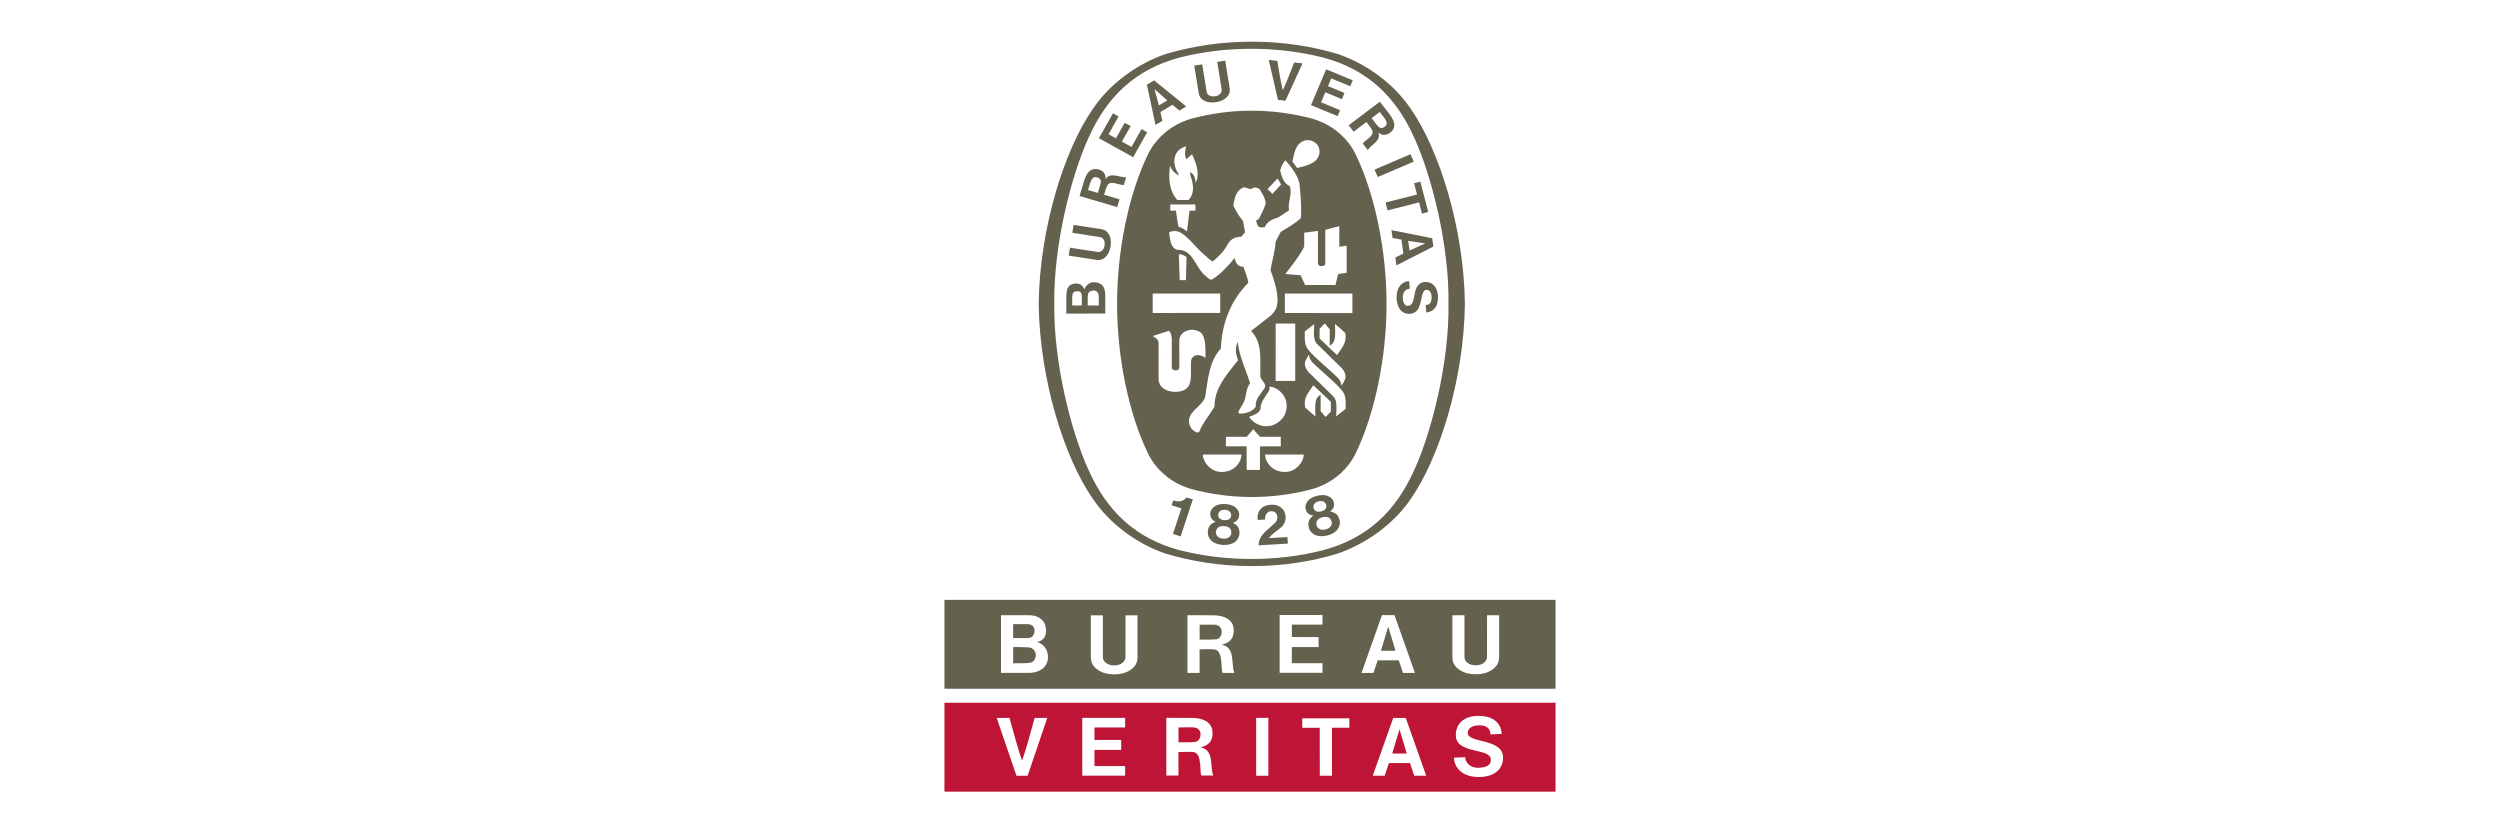 <svg width="180" height="60" viewBox="0 0 180 60" fill="none" xmlns="http://www.w3.org/2000/svg">
<rect width="180" height="60" fill="white"/>
<g clip-path="url(#clip0_131_9)">
<path d="M83.915 3.895C83.839 3.918 83.989 3.87 83.915 3.895V3.895Z" fill="#231F20"/>
<path d="M83.915 3.895C83.901 3.899 83.93 3.89 83.915 3.895V3.895Z" fill="#231F20"/>
<path d="M104.29 21.879C104.359 17.703 103.074 12.636 101.835 9.94C100.462 6.855 98.367 4.982 95.288 4.149C93.632 3.727 91.892 3.513 90.104 3.513C88.317 3.513 86.567 3.727 84.911 4.149C81.834 4.982 79.737 6.855 78.368 9.94C77.127 12.636 75.843 17.703 75.911 21.879C75.843 26.054 77.127 31.122 78.368 33.819C79.737 36.902 81.834 38.776 84.911 39.608C86.567 40.031 88.317 40.246 90.104 40.246C91.892 40.246 93.632 40.031 95.288 39.608C98.367 38.776 100.462 36.902 101.835 33.819C103.074 31.122 104.359 26.054 104.29 21.879ZM90.13 40.758H90.084C87.937 40.758 85.868 40.44 83.914 39.858C81.812 39.134 79.864 37.687 78.659 35.878C76.668 32.998 74.863 27.431 74.785 21.888V21.871C74.863 16.328 76.668 10.76 78.659 7.878C79.864 6.071 81.812 4.619 83.914 3.896C85.868 3.31 87.982 3 90.13 3C92.276 3 94.389 3.31 96.346 3.896C98.448 4.619 100.399 6.071 101.605 7.878C103.593 10.76 105.398 16.328 105.473 21.871V21.888C105.398 27.431 103.593 32.998 101.605 35.878C100.399 37.687 98.403 39.139 96.301 39.862C94.346 40.447 92.324 40.758 90.174 40.758" fill="#64614F"/>
<path d="M92.239 13.284C92.034 12.942 92.202 13.247 91.989 12.849L92.239 13.284Z" fill="white"/>
<path d="M90.621 39.261C90.608 38.496 91.363 38.111 91.838 37.604C91.967 37.482 92.014 37.239 91.923 37.039C91.866 36.913 91.784 36.851 91.677 36.825C91.512 36.788 91.372 36.812 91.265 36.903C91.118 37.04 91.079 37.217 91.086 37.407L90.555 37.438C90.51 37.148 90.582 36.867 90.761 36.648C91.008 36.387 91.378 36.315 91.739 36.339C92.026 36.386 92.362 36.557 92.481 36.855C92.634 37.178 92.582 37.594 92.341 37.867C92.029 38.196 91.622 38.375 91.363 38.746L92.697 38.668C92.708 38.829 92.719 38.99 92.726 39.139" fill="#64614F"/>
<path d="M85.885 35.958L85.876 35.982L85.008 38.622L84.452 38.441L85.049 36.636L85.058 36.606C84.836 36.528 84.569 36.453 84.355 36.378L84.468 36.035C84.748 36.109 85.036 36.156 85.282 35.955C85.371 35.885 85.387 35.867 85.435 35.815" fill="#64614F"/>
<path d="M95.777 37.94C95.707 38.021 95.58 38.084 95.444 38.116C95.306 38.15 95.166 38.154 95.065 38.113C94.927 38.062 94.832 37.957 94.797 37.836C94.744 37.654 94.797 37.464 94.951 37.355C95.021 37.309 95.118 37.265 95.222 37.236C95.33 37.215 95.439 37.208 95.516 37.219C95.708 37.242 95.844 37.386 95.881 37.569C95.908 37.693 95.875 37.833 95.777 37.94ZM94.611 36.667C94.544 36.553 94.544 36.359 94.664 36.245C94.732 36.174 94.832 36.122 94.94 36.097C95.045 36.068 95.16 36.068 95.256 36.101C95.412 36.148 95.502 36.319 95.499 36.452C95.496 36.553 95.451 36.634 95.385 36.696C95.317 36.757 95.221 36.8 95.12 36.823C95.021 36.85 94.919 36.852 94.83 36.832C94.74 36.807 94.662 36.757 94.611 36.667ZM96.447 37.421C96.377 37.161 96.23 36.952 95.938 36.869L95.768 36.832C95.943 36.711 96.103 36.465 96.045 36.227C96.004 35.955 95.806 35.782 95.557 35.689C95.339 35.621 95.083 35.634 94.841 35.698C94.595 35.752 94.367 35.861 94.201 36.021C94.027 36.218 93.931 36.462 94.026 36.721C94.085 36.959 94.341 37.101 94.551 37.13L94.42 37.239C94.198 37.45 94.17 37.699 94.229 37.963C94.293 38.254 94.531 38.484 94.82 38.568C95.035 38.622 95.297 38.618 95.553 38.558C95.808 38.495 96.042 38.38 96.207 38.228C96.423 38.019 96.526 37.711 96.447 37.421Z" fill="#64614F"/>
<path d="M88.446 38.71C88.355 38.767 88.215 38.792 88.074 38.781C87.934 38.774 87.799 38.731 87.714 38.668C87.598 38.578 87.541 38.449 87.544 38.319C87.548 38.134 87.656 37.967 87.836 37.91C87.915 37.887 88.02 37.871 88.129 37.877C88.237 37.885 88.345 37.91 88.416 37.945C88.591 38.024 88.677 38.201 88.658 38.389C88.647 38.511 88.571 38.635 88.446 38.71ZM87.717 37.153C87.688 37.024 87.747 36.838 87.895 36.765C87.978 36.716 88.093 36.696 88.201 36.705C88.311 36.711 88.421 36.743 88.5 36.802C88.638 36.891 88.672 37.083 88.628 37.208C88.597 37.307 88.527 37.367 88.445 37.41C88.361 37.445 88.258 37.458 88.155 37.451C88.053 37.446 87.952 37.421 87.874 37.374C87.799 37.324 87.735 37.253 87.717 37.153ZM89.241 38.412C89.252 38.145 89.176 37.901 88.923 37.736L88.772 37.651C88.973 37.588 89.2 37.401 89.216 37.156C89.26 36.883 89.121 36.659 88.913 36.495C88.724 36.367 88.479 36.306 88.227 36.293C87.976 36.274 87.724 36.309 87.521 36.413C87.293 36.55 87.129 36.756 87.139 37.03C87.126 37.275 87.328 37.488 87.521 37.576L87.361 37.642C87.084 37.776 86.982 38.007 86.962 38.275C86.936 38.575 87.094 38.861 87.344 39.026C87.531 39.146 87.785 39.218 88.047 39.236C88.307 39.251 88.567 39.206 88.771 39.111C89.039 38.977 89.229 38.712 89.241 38.412Z" fill="#64614F"/>
<path d="M101.792 11.637L99.196 12.744L98.966 12.211L101.559 11.102" fill="#64614F"/>
<path d="M92.016 7.197L91.349 4.318L91.965 4.379C92.088 5.092 92.214 5.899 92.36 6.5C92.626 5.94 92.913 5.175 93.176 4.503L93.782 4.563L92.554 7.251" fill="#64614F"/>
<path d="M80.98 8.843L80.349 9.96L79.816 9.668L80.538 8.386L80.133 8.158L79.123 9.953L81.588 11.318L82.599 9.521L82.19 9.295L81.466 10.58L80.775 10.196L81.409 9.079" fill="#64614F"/>
<path d="M79.11 21.993L78.322 21.994H78.317C78.33 21.373 78.233 21.007 78.606 20.935C78.737 20.9 78.897 20.914 78.994 21.011C79.154 21.164 79.105 21.418 79.11 21.993ZM77.892 21.994H77.197C77.218 21.355 77.113 21.011 77.509 20.969C77.744 20.952 77.807 21.003 77.86 21.145C77.906 21.287 77.892 21.439 77.892 21.994ZM79.485 20.727C79.351 20.426 79.024 20.307 78.686 20.323C78.402 20.359 78.186 20.549 78.065 20.84C78.022 20.669 77.86 20.457 77.589 20.424C77.306 20.389 77.034 20.466 76.899 20.703C76.712 20.939 76.793 21.979 76.775 22.578L79.579 22.576L79.58 22.374C79.564 21.269 79.629 21.135 79.485 20.727Z" fill="#64614F"/>
<path d="M101.815 13.192L102.264 13.076L102.833 15.263L102.382 15.377L102.174 14.57L99.904 15.149L99.76 14.582L102.026 14.004" fill="#64614F"/>
<path d="M87.561 7.356C87.874 7.309 88.17 7.179 88.37 6.948C88.54 6.757 88.565 6.573 88.539 6.368L88.217 4.367L87.64 4.459L87.965 6.458C87.984 6.609 87.878 6.765 87.743 6.842C87.668 6.89 87.58 6.916 87.486 6.929C87.396 6.945 87.302 6.946 87.218 6.926C87.065 6.896 86.918 6.794 86.885 6.631L86.558 4.632L85.986 4.725L86.31 6.723C86.35 6.926 86.431 7.093 86.656 7.222C86.915 7.378 87.238 7.41 87.553 7.356" fill="#64614F"/>
<path d="M101.488 18.036L101.39 17.344L102.609 17.528H102.612L102.61 17.529H102.614H102.609L101.488 18.036ZM103.119 17.154L100.185 16.571L100.265 17.138L100.905 17.253L101.044 18.254L100.465 18.538L100.541 19.107L103.204 17.75" fill="#64614F"/>
<path d="M102.695 21.959L102.748 21.95L102.811 21.935L102.858 21.916C103.045 21.816 103.089 21.571 103.077 21.372C103.072 21.17 103.009 20.965 102.818 20.889C102.718 20.863 102.593 20.855 102.526 20.956C102.206 21.424 102.428 22.413 101.607 22.586C101.248 22.647 100.933 22.49 100.748 22.206C100.493 21.759 100.474 21.054 100.764 20.616C100.94 20.39 101.177 20.249 101.463 20.247L101.499 20.784C101.322 20.806 101.149 20.895 101.069 21.068C100.951 21.348 100.977 21.793 101.187 21.958C101.265 22.043 101.438 22.031 101.533 21.982C101.86 21.75 101.794 21.171 101.958 20.784C102.012 20.619 102.168 20.453 102.32 20.369C102.61 20.246 102.981 20.29 103.214 20.517C103.59 20.869 103.606 21.558 103.433 21.976C103.336 22.266 103.016 22.476 102.689 22.494L102.654 21.96" fill="#64614F"/>
<path d="M79.962 17.735C80.014 17.423 79.983 17.102 79.823 16.848C79.694 16.626 79.524 16.546 79.316 16.504L77.298 16.194L77.206 16.76L79.227 17.078C79.379 17.1 79.494 17.253 79.525 17.402C79.547 17.487 79.547 17.579 79.531 17.672C79.518 17.762 79.49 17.851 79.441 17.925C79.364 18.056 79.223 18.164 79.055 18.143L77.037 17.833L76.946 18.401L78.968 18.715C79.176 18.739 79.36 18.714 79.553 18.544C79.785 18.347 79.912 18.052 79.962 17.742" fill="#64614F"/>
<path d="M83.438 7.594L83.126 6.415L83.123 6.411L83.126 6.413L83.124 6.407L83.127 6.414L84.04 7.23L83.438 7.594ZM83.094 5.785L82.578 6.096L83.197 8.993L83.693 8.697L83.547 8.071L84.417 7.546L84.914 7.962L85.406 7.664" fill="#64614F"/>
<path d="M96.803 6.694L95.615 6.2L95.849 5.643L97.214 6.209L97.398 5.783L95.483 4.991L94.391 7.57L96.307 8.362L96.488 7.934L95.117 7.366L95.421 6.645L96.619 7.143" fill="#64614F"/>
<path d="M79.045 13.89L78.335 13.684C78.492 13.207 78.561 12.725 78.9 12.752C79.037 12.776 79.131 12.812 79.21 12.91C79.342 13.071 79.172 13.43 79.045 13.89ZM79.607 12.889C79.605 12.698 79.595 12.539 79.435 12.386C79.28 12.227 79.034 12.154 78.792 12.17C78.163 12.265 78.079 12.979 77.73 14.112L80.435 14.911L80.606 14.35L79.535 14.037L79.493 14.025C79.564 13.765 79.671 13.44 79.722 13.369C79.915 12.927 80.632 13.36 80.915 13.32L81.081 12.764C80.599 12.79 79.951 12.362 79.607 12.889Z" fill="#64614F"/>
<path d="M99.769 9.062C99.67 9.158 99.587 9.21 99.459 9.215C99.246 9.226 99.056 8.879 98.756 8.506L99.34 8.061C99.641 8.466 99.992 8.806 99.769 9.062ZM99.345 7.324L97.105 9.019L97.461 9.482L98.346 8.813L98.385 8.786C98.55 8.996 98.757 9.272 98.782 9.355C99.032 9.771 98.251 10.087 98.123 10.34L98.477 10.8C98.739 10.395 99.469 10.131 99.24 9.545C99.398 9.659 99.535 9.744 99.755 9.704C99.977 9.673 100.181 9.519 100.311 9.314C100.6 8.754 100.067 8.267 99.345 7.324Z" fill="#64614F"/>
<path d="M97.374 22.542L92.51 22.535V21.135L97.374 21.132V22.542ZM96.885 29.438C96.66 29.616 96.473 29.767 96.201 29.976C96.221 29.441 96.297 28.896 96.037 28.579C95.398 27.952 94.821 27.382 94.245 26.823C94.032 26.595 93.86 26.268 94.001 25.965C94.067 25.82 94.159 25.656 94.258 25.525C94.258 25.819 94.388 25.987 94.556 26.153C95.338 26.913 96.691 27.973 96.8 28.422C96.917 28.724 96.88 29.086 96.885 29.438ZM95.821 29.628C95.67 29.792 95.618 29.852 95.442 30.023L95.086 29.6V28.422C94.586 28.665 94.707 29.368 94.707 29.978C94.411 29.739 94.261 29.603 93.977 29.338C93.816 28.634 94.24 28.235 94.562 27.739L95.821 28.933V29.628ZM96.121 23.328C96.419 23.57 96.57 23.704 96.853 23.971C97.013 24.674 96.587 25.073 96.269 25.567L95.008 24.374V23.679C95.158 23.516 95.211 23.457 95.386 23.286L95.742 23.71V24.885C96.243 24.643 96.121 23.939 96.121 23.328ZM93.942 23.869C94.17 23.694 94.354 23.541 94.626 23.331C94.606 23.866 94.531 24.41 94.792 24.728C95.431 25.357 96.009 25.926 96.583 26.484C96.798 26.713 96.967 27.04 96.828 27.342C96.76 27.488 96.669 27.651 96.571 27.783C96.571 27.489 96.443 27.32 96.273 27.153C95.492 26.394 94.138 25.335 94.029 24.885C93.912 24.584 93.949 24.219 93.942 23.869ZM93.716 33.253C93.579 33.484 93.362 33.719 93.115 33.836C92.689 34.073 92.046 34.009 91.663 33.732C91.312 33.484 91.094 33.11 91.088 32.728C92.166 32.726 92.849 32.726 93.869 32.726C93.858 32.955 93.82 33.032 93.716 33.253ZM90.717 33.836H89.759V32.135L88.267 32.136V31.451H89.765L90.236 30.901C90.463 31.165 90.483 31.184 90.72 31.451H92.216V32.136L90.717 32.135V33.836ZM88.811 33.732C88.425 34.009 87.785 34.073 87.357 33.836C87.111 33.719 86.891 33.484 86.756 33.253C86.655 33.032 86.613 32.955 86.604 32.726C87.622 32.726 88.308 32.726 89.386 32.728C89.38 33.11 89.162 33.484 88.811 33.732ZM91.845 27.427L91.848 23.295C92.445 23.287 92.637 23.303 93.256 23.292V27.427H91.845ZM91.392 27.832C91.868 27.854 92.349 28.246 92.535 28.685C92.724 29.134 92.65 29.722 92.357 30.096C91.991 30.535 91.483 30.769 90.891 30.664C90.519 30.582 90.151 30.357 89.937 30.011C90.242 29.91 90.676 29.736 90.761 29.444C90.739 28.987 91.056 28.621 91.291 28.257C91.412 28.1 91.427 28.004 91.392 27.832ZM85.994 31.046C85.762 30.894 85.708 30.745 85.627 30.535C85.43 29.647 86.514 29.328 86.772 28.589C86.973 27.354 87.033 26.054 87.901 25.092C87.986 23.278 88.579 21.673 89.882 20.355C89.82 19.945 89.651 19.591 89.527 19.21C89.356 19.203 89.241 19.171 89.087 19.035C88.974 18.877 88.928 18.759 88.899 18.568C88.445 19.125 87.883 19.747 87.266 20.123C87.152 20.186 87.009 20.053 86.802 19.864C86.043 19.269 85.915 17.929 84.759 17.987C84.234 17.812 84.259 17.2 84.173 16.742C84.367 16.601 84.684 16.608 84.917 16.698C85.639 17.08 86.121 17.885 86.802 18.424C86.983 18.568 87.148 18.757 87.315 18.826C87.763 18.445 88.121 18.117 88.425 17.529C88.634 17.193 88.983 17.049 89.369 17.045L89.644 16.724L89.498 15.923C89.216 15.568 88.983 15.193 88.793 14.793C88.892 14.334 88.953 13.8 89.422 13.546C89.729 13.358 89.978 13.787 90.23 13.515C90.413 13.478 90.572 13.528 90.701 13.631C90.891 13.959 91.116 14.285 91.128 14.666C91.012 15.037 90.835 15.38 90.658 15.726C90.618 15.802 90.51 15.826 90.437 15.883C90.481 16.039 90.519 16.213 90.628 16.337C90.767 16.366 90.9 16.39 91.067 16.36C91.203 15.955 91.643 15.773 92.01 15.664L92.816 15.144C92.687 14.538 93.079 14.006 92.861 13.403C92.4 13.187 92.268 12.673 92.169 12.268C92.243 12.018 92.367 11.75 92.55 11.536L92.576 11.568C93.018 12.075 93.422 12.597 93.562 13.226C93.641 14.031 93.72 14.855 93.667 15.694C93.231 16.124 92.705 16.379 92.212 16.698L91.845 17.395C91.801 18.115 91.587 18.761 91.476 19.458C91.789 20.3 92.16 21.42 91.887 22.199C91.676 22.663 91.236 22.916 90.909 23.174L90.083 23.828C90.913 24.732 90.712 25.757 90.748 27.068C90.739 27.384 91.311 27.648 91.007 28.009C90.751 28.413 90.353 28.741 90.419 29.272C90.165 29.695 89.559 29.785 89.271 29.781C89.211 29.785 89.162 29.739 89.162 29.678C89.222 29.461 89.393 29.291 89.483 29.085C89.779 28.637 89.644 28.02 90.01 27.604C89.709 26.63 89.253 25.727 89.127 24.689L89.12 24.622C88.872 25.099 89.009 25.567 89.138 25.944C88.325 26.96 87.442 27.937 87.442 29.272C87.094 29.884 86.6 30.441 86.341 31.089C86.256 31.197 86.093 31.103 85.994 31.046ZM85.392 28C85.109 28.196 84.847 28.213 84.569 28.212C84.478 28.211 84.317 28.199 84.224 28.17C84.014 28.118 83.718 28.006 83.539 27.726L83.504 27.66L83.473 27.575L83.434 27.486L83.419 27.345L83.42 24.728C83.397 24.399 83.272 24.393 83.001 24.193L83.098 24.161L84.169 23.814C84.32 23.979 84.356 24.189 84.369 24.407V26.452C84.367 26.585 84.484 26.66 84.638 26.668C84.821 26.668 84.896 26.6 84.911 26.456C84.925 25.54 84.896 25.283 84.911 24.45C84.935 24.171 85.187 23.891 85.425 23.827C85.722 23.687 86.081 23.741 86.345 23.872C86.823 24.095 86.799 25.018 86.794 25.768C86.607 25.646 86.577 25.632 86.39 25.581C86.227 25.546 86.048 25.577 85.921 25.673C85.767 25.812 85.751 25.948 85.749 26.193C85.736 27.061 85.832 27.657 85.392 28ZM84.875 18.326C85.078 18.271 85.275 18.396 85.43 18.513C85.406 19.324 85.406 19.315 85.388 20.168H84.937L84.935 20.031C84.917 19.386 84.889 18.962 84.875 18.326ZM82.993 21.135L87.857 21.132V22.531L82.993 22.535V21.135ZM86.07 15.166H85.644L85.461 16.666C85.279 16.503 85.073 16.389 84.846 16.317C84.738 15.68 84.728 15.635 84.669 15.166H84.259V14.721C84.966 14.719 85.359 14.722 86.068 14.722L86.07 15.166ZM84.241 11.925L84.243 11.921C84.353 12.243 84.559 12.474 84.885 12.627C84.847 12.455 84.695 12.3 84.646 12.12C84.505 11.767 84.519 11.263 84.75 10.956C84.915 10.714 85.152 10.615 85.411 10.533C85.312 10.824 85.282 11.171 85.403 11.466C85.573 11.338 85.582 11.33 85.713 11.203C85.762 11.156 85.785 11.141 85.827 11.109C86.07 11.619 86.341 12.32 86.182 12.914L86.084 13.169C86.046 12.75 85.977 12.549 85.692 12.398C85.654 12.642 85.812 12.817 85.849 13.135C85.965 13.627 85.874 14.115 85.567 14.399H84.773C84.166 13.758 84.125 12.794 84.241 11.925ZM91.989 12.849L92.239 13.284L91.614 13.961C91.444 13.8 91.43 13.785 91.263 13.611C91.585 13.277 91.616 13.242 91.989 12.849ZM93.901 10.129C94.147 10.058 94.482 10.089 94.69 10.272C94.97 10.472 95.052 10.811 94.983 11.126C94.788 11.807 94.019 11.934 93.397 12.095L93.055 11.636C93.182 11.049 93.25 10.372 93.901 10.129ZM95.187 19.163C95.227 19.164 95.416 19.124 95.42 19.006V16.549C95.762 16.47 96.107 16.354 96.429 16.288V17.77C96.625 17.747 96.722 17.723 96.961 17.687V19.639L96.346 19.73L96.154 20.518H93.967L93.641 19.817C93.111 19.768 93.073 19.768 92.539 19.73C93.04 19.09 93.555 18.453 93.904 17.752V16.753L94.891 16.628V18.996C94.891 19.078 95.012 19.163 95.135 19.163H95.187ZM97.683 11.273C97.088 9.932 95.902 8.946 94.456 8.537C93.1 8.175 91.627 7.97 90.154 7.97H90.107C88.633 7.97 87.162 8.175 85.805 8.537C84.359 8.946 83.175 9.932 82.578 11.273C81.279 14.027 80.43 17.986 80.43 21.878C80.43 25.773 81.279 29.73 82.578 32.483C83.175 33.824 84.359 34.812 85.805 35.22C87.162 35.582 88.633 35.785 90.107 35.785H90.154C91.627 35.785 93.1 35.582 94.456 35.22C95.902 34.812 97.088 33.824 97.683 32.483C98.978 29.73 99.83 25.773 99.83 21.878C99.83 17.986 98.978 14.027 97.683 11.273Z" fill="#64614F"/>
<path d="M73.998 45.94C74.303 45.94 74.489 45.735 74.489 45.399C74.489 45.079 74.243 44.937 73.966 44.937H72.947L72.948 45.94H73.998ZM74.058 46.611C73.643 46.586 73.258 46.588 72.948 46.588V46.595L72.945 47.759C73.809 47.748 73.84 47.759 74.135 47.725C74.437 47.691 74.578 47.427 74.578 47.167C74.578 46.908 74.384 46.631 74.058 46.611ZM99.952 45.111L99.951 45.106V45.114L99.429 46.852H100.476L99.952 45.114V45.111ZM87.481 44.98C87.234 44.961 86.785 44.99 86.373 44.98V46.053C87.179 46.055 87.302 46.052 87.553 46.03C87.802 46.005 87.963 45.782 87.963 45.476C87.96 45.169 87.732 45.004 87.481 44.98ZM107.936 47.323C107.922 47.632 107.843 47.895 107.545 48.136C107.2 48.43 106.732 48.548 106.258 48.546H106.247C105.776 48.548 105.307 48.43 104.961 48.136C104.665 47.895 104.583 47.632 104.571 47.323V44.298H105.441V47.323C105.448 47.57 105.641 47.751 105.856 47.834C105.977 47.882 106.114 47.905 106.255 47.902C106.393 47.905 106.53 47.882 106.649 47.834C106.867 47.751 107.062 47.547 107.065 47.323L107.067 44.298H107.936V47.323ZM101.016 48.45L100.712 47.542H99.194L98.889 48.45H98.029L99.5 44.291H100.405L101.874 48.45H101.016ZM94.936 45.868L94.939 46.588H93.012L93.01 47.751H95.22L95.221 48.443H92.133V44.282H95.221L95.22 44.97L93.014 44.972V45.866L94.936 45.868ZM88.051 48.45C87.851 48.448 88.147 46.8 87.426 46.757C87.022 46.731 86.769 46.747 86.368 46.753L86.372 48.45H85.497V44.292C86.3 44.298 86.761 44.303 87.483 44.303C88.132 44.334 88.778 44.592 88.822 45.291C88.872 46.098 88.41 46.284 87.978 46.423C88.979 46.635 88.608 47.793 88.875 48.45H88.051ZM81.901 47.328C81.891 47.639 81.811 47.902 81.515 48.143C81.169 48.435 80.7 48.555 80.229 48.553H80.216C79.742 48.555 79.276 48.435 78.931 48.143C78.633 47.902 78.553 47.639 78.54 47.328V44.305H79.406L79.409 47.328C79.416 47.575 79.607 47.759 79.826 47.838C79.945 47.89 80.084 47.913 80.222 47.905C80.36 47.913 80.498 47.89 80.617 47.838C80.836 47.759 81.03 47.554 81.034 47.328L81.035 44.305H81.901V47.328ZM74.058 48.448H72.072V44.295C72.914 44.298 73.405 44.295 74.102 44.295C74.749 44.295 75.259 44.643 75.308 45.278C75.352 45.718 75.213 46.098 74.68 46.231C75.151 46.36 75.455 46.786 75.457 47.338C75.459 47.809 75.09 48.448 74.058 48.448ZM68 49.59H112V43.191H68V49.59Z" fill="#64614F"/>
<path d="M106.455 55.945C105.179 55.945 104.687 55.155 104.687 54.55L105.491 54.521C105.491 54.851 105.805 55.28 106.391 55.28C106.842 55.28 107.344 55.186 107.344 54.698C107.344 53.814 104.817 54.332 104.817 52.929C104.817 52.182 105.33 51.543 106.441 51.543C107.982 51.543 108.12 52.579 108.12 52.844L107.311 52.873C107.311 52.534 107.103 52.221 106.535 52.221C105.919 52.221 105.679 52.487 105.679 52.778C105.679 53.526 108.22 53.142 108.22 54.544C108.22 55.473 107.489 55.945 106.455 55.945ZM101.826 55.851L101.522 54.943H100.003L99.7 55.851H98.839L100.313 51.69H101.215L102.686 55.851H101.826ZM97.154 52.399H95.9V55.851H95.025L95.021 52.399L93.764 52.4V51.72H97.154V52.399ZM91.321 55.851H90.442V51.688H91.321V55.851ZM86.527 55.839C86.33 55.839 86.623 54.19 85.904 54.146C85.499 54.123 85.247 54.141 84.846 54.145L84.85 55.839H83.976V51.682C84.778 51.687 85.24 51.691 85.963 51.691C86.611 51.725 87.258 51.983 87.3 52.683C87.351 53.49 86.888 53.675 86.457 53.814C87.459 54.029 87.085 55.183 87.355 55.839H86.527ZM80.726 53.276V53.995L78.801 53.993V55.158H81.007L81.01 55.85H77.923V51.687H81.011L81.007 52.376L78.803 52.377V53.274L80.726 53.276ZM73.991 55.851H73.186L71.762 51.69L72.681 51.688C72.972 52.727 73.283 53.902 73.588 54.772C73.895 53.902 74.207 52.727 74.494 51.69L75.402 51.688L73.991 55.851ZM68 57H112V50.599H68V57ZM100.767 52.505L100.766 52.51L100.765 52.505V52.512L100.239 54.254H101.287L100.767 52.512V52.505ZM85.962 52.375C85.715 52.352 85.263 52.381 84.853 52.375V53.446C85.654 53.449 85.78 53.445 86.029 53.42C86.277 53.395 86.443 53.174 86.44 52.869C86.438 52.561 86.21 52.393 85.962 52.375Z" fill="#BE1536"/>
</g>
<defs>
<clipPath id="clip0_131_9">
<rect width="44" height="54" fill="white" transform="translate(68 3)"/>
</clipPath>
</defs>
</svg>
